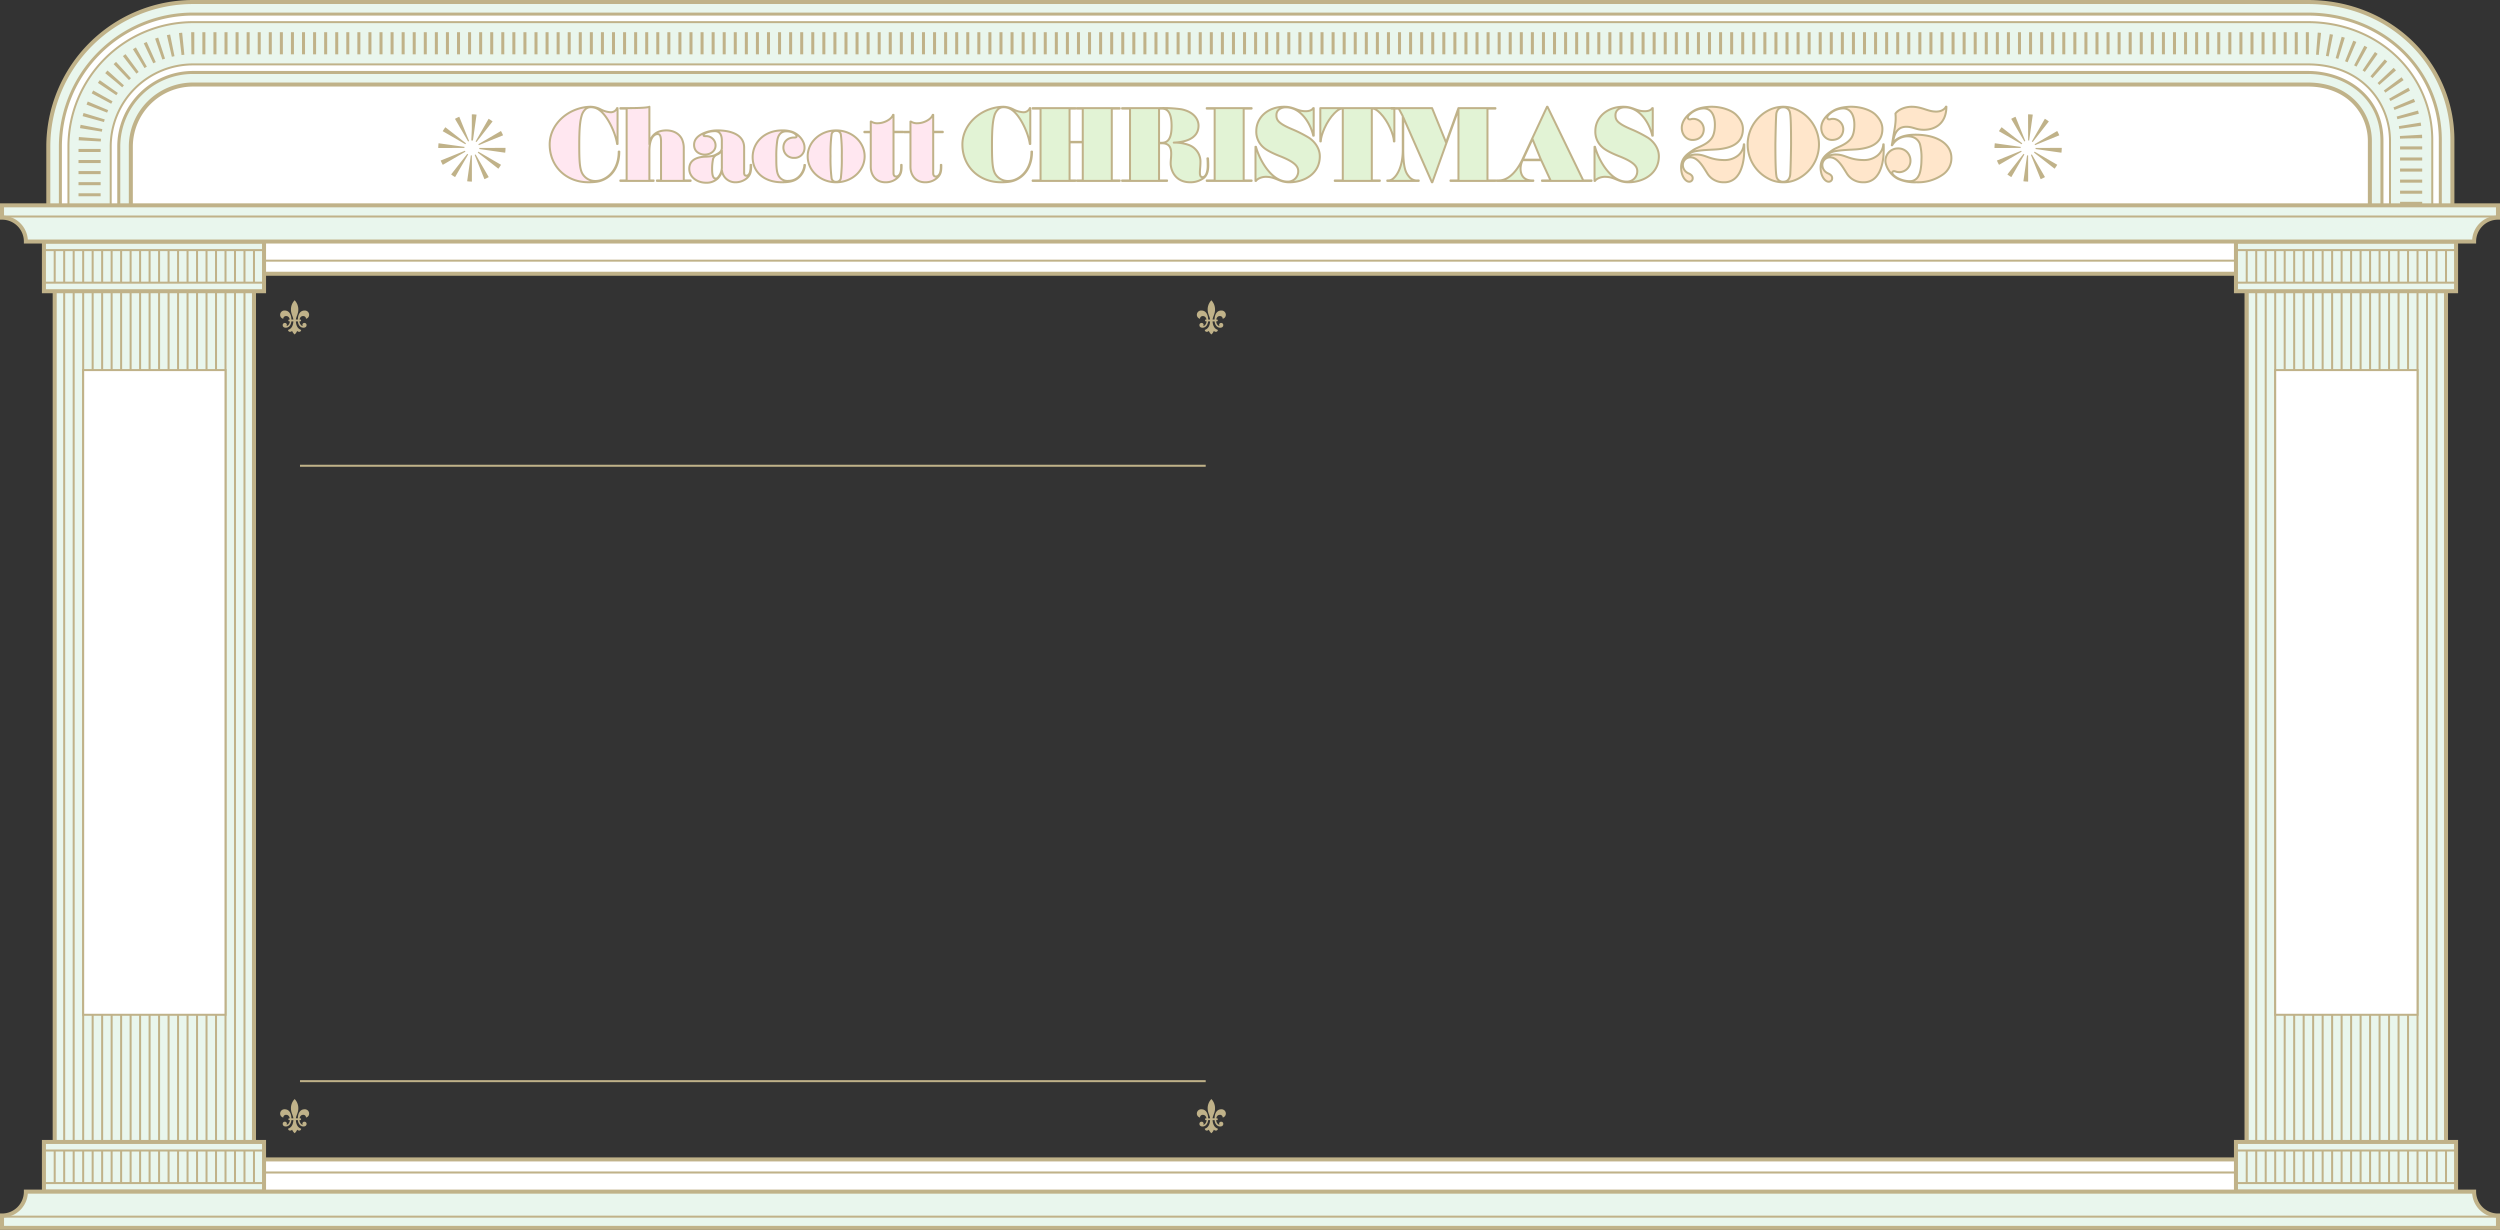 <svg xmlns="http://www.w3.org/2000/svg" width="1242" height="611" viewBox="0 0 1242 611">
  <rect x="0" y="0" width="1242" height="611" fill="#333333" stroke="none"/>
  <g id="アートワーク_42" data-name="アートワーク 42" transform="translate(621 305.5)">
    <g id="グループ_13515" data-name="グループ 13515" transform="translate(-620 -304.5)">
      <rect id="長方形_33736" data-name="長方形 33736" width="979.651" height="16.139" transform="translate(130.175 574.861)" fill="#fff"/>
      <rect id="長方形_33737" data-name="長方形 33737" width="979.651" height="16.139" transform="translate(130.175 119.094)" fill="#fff"/>
      <path id="パス_38530" data-name="パス 38530" d="M1177.35,114V70.024c0-13.926-10.6-28.024-30.859-28.024H95.858A30.893,30.893,0,0,0,65,72.858V114" transform="translate(-1 -1)" fill="#fff"/>
      <path id="パス_38531" data-name="パス 38531" d="M1218.35,114h-41V70.024c0-13.926-10.6-28.024-30.859-28.024H95.858A30.893,30.893,0,0,0,65,72.858V114H24V72.858A71.94,71.94,0,0,1,95.858,1H1146.491c19.078,0,36.916,6.771,50.226,19.067a67.188,67.188,0,0,1,21.633,49.957Z" transform="translate(-1 -1)" fill="#e9f6ed" stroke="#c0b289" stroke-width="2"/>
      <path id="パス_38532" data-name="パス 38532" d="M1183.35,108V70.024c0-22.337-18.542-34.024-36.859-34.024H95.858A36.9,36.9,0,0,0,59,72.858V108H30V72.858A65.933,65.933,0,0,1,95.858,7H1146.491c17.566,0,33.956,6.206,46.154,17.474a61.254,61.254,0,0,1,19.7,45.55V108Z" transform="translate(-1 -1)" fill="#fff" stroke="#c0b289" stroke-width="1.5"/>
      <path id="パス_38533" data-name="パス 38533" d="M1187.35,104V70.024c0-18.9-14.035-38.024-40.859-38.024H95.858A40.9,40.9,0,0,0,55,72.858V104H34V72.858A61.928,61.928,0,0,1,95.858,11H1146.491c16.556,0,31.984,5.829,43.441,16.412a57.3,57.3,0,0,1,18.418,42.612V104Z" transform="translate(-1 -1)" fill="#e9f6ed" stroke="#c0b289" stroke-width="1"/>
      <path id="パス_38534" data-name="パス 38534" d="M44.5,114V72.859A51.359,51.359,0,0,1,95.858,21.5H1146.491c28.364,0,51.358,20.159,51.358,48.524V114" transform="translate(-1 -1)" fill="none" stroke="#c0b289" stroke-linejoin="round" stroke-width="11" stroke-dasharray="1.5 4"/>
      <rect id="長方形_33738" data-name="長方形 33738" width="990" height="440" transform="translate(125.175 135)" fill="none" stroke="#c0b289" stroke-width="2"/>
      <rect id="長方形_33739" data-name="長方形 33739" width="453" height="1006" transform="translate(1123.175 128.5) rotate(90)" fill="none" stroke="#c0b289" stroke-width="1"/>
      <rect id="長方形_33740" data-name="長方形 33740" width="99" height="422.646" transform="translate(26.175 143.677)" fill="#e9f6ed"/>
      <g id="グループ_13506" data-name="グループ 13506" transform="translate(-1 -1)">
        <rect id="長方形_33741" data-name="長方形 33741" width="109.349" height="24.677" transform="translate(21.825 120)" fill="#e9f6ed" stroke="#c0b289" stroke-width="2"/>
        <line id="線_20488" data-name="線 20488" x2="109.349" transform="translate(21.825 124.252)" fill="#e9f6ed" stroke="#c0b289" stroke-width="1"/>
        <line id="線_20489" data-name="線 20489" x2="109.349" transform="translate(21.825 140.425)" fill="#e9f6ed" stroke="#c0b289" stroke-width="1"/>
        <rect id="長方形_33742" data-name="長方形 33742" width="109.349" height="24.677" transform="translate(21.825 567.323)" fill="#e9f6ed" stroke="#c0b289" stroke-width="2"/>
        <line id="線_20490" data-name="線 20490" x2="109.349" transform="translate(21.825 571.575)" fill="#e9f6ed" stroke="#c0b289" stroke-width="1"/>
        <line id="線_20491" data-name="線 20491" x2="109.349" transform="translate(21.825 587.748)" fill="#e9f6ed" stroke="#c0b289" stroke-width="1"/>
      </g>
      <g id="グループ_13507" data-name="グループ 13507" transform="translate(-1 -1)">
        <line id="線_20492" data-name="線 20492" y2="422.646" transform="translate(27.175 144.677)" fill="none" stroke="#c0b289" stroke-width="1"/>
        <line id="線_20493" data-name="線 20493" y2="422.646" transform="translate(31.889 144.677)" fill="none" stroke="#c0b289" stroke-width="1"/>
        <line id="線_20494" data-name="線 20494" y2="422.646" transform="translate(36.603 144.677)" fill="none" stroke="#c0b289" stroke-width="1"/>
        <line id="線_20495" data-name="線 20495" y2="422.646" transform="translate(41.318 144.677)" fill="none" stroke="#c0b289" stroke-width="1"/>
        <line id="線_20496" data-name="線 20496" y2="422.646" transform="translate(46.032 144.677)" fill="none" stroke="#c0b289" stroke-width="1"/>
        <line id="線_20497" data-name="線 20497" y2="422.646" transform="translate(50.746 144.677)" fill="none" stroke="#c0b289" stroke-width="1"/>
        <line id="線_20498" data-name="線 20498" y2="422.646" transform="translate(55.46 144.677)" fill="none" stroke="#c0b289" stroke-width="1"/>
        <line id="線_20499" data-name="線 20499" y2="422.646" transform="translate(60.175 144.677)" fill="none" stroke="#c0b289" stroke-width="1"/>
        <line id="線_20500" data-name="線 20500" y2="422.646" transform="translate(64.889 144.677)" fill="none" stroke="#c0b289" stroke-width="1"/>
        <line id="線_20501" data-name="線 20501" y2="422.646" transform="translate(69.603 144.677)" fill="none" stroke="#c0b289" stroke-width="1"/>
        <line id="線_20502" data-name="線 20502" y2="422.646" transform="translate(74.318 144.677)" fill="none" stroke="#c0b289" stroke-width="1"/>
        <line id="線_20503" data-name="線 20503" y2="422.646" transform="translate(79.032 144.677)" fill="none" stroke="#c0b289" stroke-width="1"/>
        <line id="線_20504" data-name="線 20504" y2="422.646" transform="translate(83.746 144.677)" fill="none" stroke="#c0b289" stroke-width="1"/>
        <line id="線_20505" data-name="線 20505" y2="422.646" transform="translate(88.46 144.677)" fill="none" stroke="#c0b289" stroke-width="1"/>
        <line id="線_20506" data-name="線 20506" y2="422.646" transform="translate(93.175 144.677)" fill="none" stroke="#c0b289" stroke-width="1"/>
        <line id="線_20507" data-name="線 20507" y2="422.646" transform="translate(97.889 144.677)" fill="none" stroke="#c0b289" stroke-width="1"/>
        <line id="線_20508" data-name="線 20508" y2="422.646" transform="translate(102.603 144.677)" fill="none" stroke="#c0b289" stroke-width="1"/>
        <line id="線_20509" data-name="線 20509" y2="422.646" transform="translate(107.318 144.677)" fill="none" stroke="#c0b289" stroke-width="1"/>
        <line id="線_20510" data-name="線 20510" y2="422.646" transform="translate(112.032 144.677)" fill="none" stroke="#c0b289" stroke-width="1"/>
        <line id="線_20511" data-name="線 20511" y2="422.646" transform="translate(116.746 144.677)" fill="none" stroke="#c0b289" stroke-width="1"/>
        <line id="線_20512" data-name="線 20512" y2="422.646" transform="translate(121.46 144.677)" fill="none" stroke="#c0b289" stroke-width="1"/>
        <line id="線_20513" data-name="線 20513" y2="422.646" transform="translate(126.175 144.677)" fill="none" stroke="#c0b289" stroke-width="2"/>
        <line id="線_20514" data-name="線 20514" y2="422.646" transform="translate(27.175 144.677)" fill="none" stroke="#c0b289" stroke-width="2"/>
      </g>
      <rect id="長方形_33743" data-name="長方形 33743" width="99" height="422.646" transform="translate(1115.175 143.677)" fill="#e9f6ed"/>
      <g id="グループ_13508" data-name="グループ 13508" transform="translate(-1 -1)">
        <rect id="長方形_33744" data-name="長方形 33744" width="109.349" height="24.677" transform="translate(1110.825 120)" fill="#e9f6ed" stroke="#c0b289" stroke-width="2"/>
        <line id="線_20515" data-name="線 20515" x2="109.349" transform="translate(1110.825 124.252)" fill="#e9f6ed" stroke="#c0b289" stroke-width="1"/>
        <line id="線_20516" data-name="線 20516" x2="109.349" transform="translate(1110.825 140.425)" fill="#e9f6ed" stroke="#c0b289" stroke-width="1"/>
        <rect id="長方形_33745" data-name="長方形 33745" width="109.349" height="24.677" transform="translate(1110.825 567.323)" fill="#e9f6ed" stroke="#c0b289" stroke-width="2"/>
        <line id="線_20517" data-name="線 20517" x2="109.349" transform="translate(1110.825 571.575)" fill="#e9f6ed" stroke="#c0b289" stroke-width="1"/>
        <line id="線_20518" data-name="線 20518" x2="109.349" transform="translate(1110.825 587.748)" fill="#e9f6ed" stroke="#c0b289" stroke-width="1"/>
      </g>
      <g id="グループ_13509" data-name="グループ 13509" transform="translate(-1 -1)">
        <line id="線_20519" data-name="線 20519" y2="422.646" transform="translate(1116.175 144.677)" fill="none" stroke="#c0b289" stroke-width="2"/>
        <line id="線_20520" data-name="線 20520" y2="422.646" transform="translate(1215.175 144.677)" fill="none" stroke="#c0b289" stroke-width="2"/>
        <line id="線_20521" data-name="線 20521" y2="422.646" transform="translate(1120.889 144.677)" fill="none" stroke="#c0b289" stroke-width="1"/>
        <line id="線_20522" data-name="線 20522" y2="422.646" transform="translate(1125.603 144.677)" fill="none" stroke="#c0b289" stroke-width="1"/>
        <line id="線_20523" data-name="線 20523" y2="422.646" transform="translate(1130.318 144.677)" fill="none" stroke="#c0b289" stroke-width="1"/>
        <line id="線_20524" data-name="線 20524" y2="422.646" transform="translate(1135.032 144.677)" fill="none" stroke="#c0b289" stroke-width="1"/>
        <line id="線_20525" data-name="線 20525" y2="422.646" transform="translate(1139.746 144.677)" fill="none" stroke="#c0b289" stroke-width="1"/>
        <line id="線_20526" data-name="線 20526" y2="422.646" transform="translate(1144.46 144.677)" fill="none" stroke="#c0b289" stroke-width="1"/>
        <line id="線_20527" data-name="線 20527" y2="422.646" transform="translate(1149.175 144.677)" fill="none" stroke="#c0b289" stroke-width="1"/>
        <line id="線_20528" data-name="線 20528" y2="422.646" transform="translate(1153.889 144.677)" fill="none" stroke="#c0b289" stroke-width="1"/>
        <line id="線_20529" data-name="線 20529" y2="422.646" transform="translate(1158.603 144.677)" fill="none" stroke="#c0b289" stroke-width="1"/>
        <line id="線_20530" data-name="線 20530" y2="422.646" transform="translate(1163.318 144.677)" fill="none" stroke="#c0b289" stroke-width="1"/>
        <line id="線_20531" data-name="線 20531" y2="422.646" transform="translate(1168.032 144.677)" fill="none" stroke="#c0b289" stroke-width="1"/>
        <line id="線_20532" data-name="線 20532" y2="422.646" transform="translate(1172.746 144.677)" fill="none" stroke="#c0b289" stroke-width="1"/>
        <line id="線_20533" data-name="線 20533" y2="422.646" transform="translate(1177.46 144.677)" fill="none" stroke="#c0b289" stroke-width="1"/>
        <line id="線_20534" data-name="線 20534" y2="422.646" transform="translate(1182.175 144.677)" fill="none" stroke="#c0b289" stroke-width="1"/>
        <line id="線_20535" data-name="線 20535" y2="422.646" transform="translate(1186.889 144.677)" fill="none" stroke="#c0b289" stroke-width="1"/>
        <line id="線_20536" data-name="線 20536" y2="422.646" transform="translate(1191.603 144.677)" fill="none" stroke="#c0b289" stroke-width="1"/>
        <line id="線_20537" data-name="線 20537" y2="422.646" transform="translate(1196.318 144.677)" fill="none" stroke="#c0b289" stroke-width="1"/>
        <line id="線_20538" data-name="線 20538" y2="422.646" transform="translate(1201.032 144.677)" fill="none" stroke="#c0b289" stroke-width="1"/>
        <line id="線_20539" data-name="線 20539" y2="422.646" transform="translate(1205.746 144.677)" fill="none" stroke="#c0b289" stroke-width="1"/>
        <line id="線_20540" data-name="線 20540" y2="422.646" transform="translate(1210.46 144.677)" fill="none" stroke="#c0b289" stroke-width="1"/>
        <line id="線_20541" data-name="線 20541" y2="422.646" transform="translate(1215.175 144.677)" fill="none" stroke="#c0b289" stroke-width="1"/>
      </g>
      <g id="グループ_13510" data-name="グループ 13510" transform="translate(-1 -1)">
        <line id="線_20542" data-name="線 20542" y2="16.173" transform="translate(27.175 124.252)" fill="none" stroke="#c0b289" stroke-width="1"/>
        <line id="線_20543" data-name="線 20543" y2="16.173" transform="translate(31.889 124.252)" fill="none" stroke="#c0b289" stroke-width="1"/>
        <line id="線_20544" data-name="線 20544" y2="16.173" transform="translate(36.603 124.252)" fill="none" stroke="#c0b289" stroke-width="1"/>
        <line id="線_20545" data-name="線 20545" y2="16.173" transform="translate(41.318 124.252)" fill="none" stroke="#c0b289" stroke-width="1"/>
        <line id="線_20546" data-name="線 20546" y2="16.173" transform="translate(46.032 124.252)" fill="none" stroke="#c0b289" stroke-width="1"/>
        <line id="線_20547" data-name="線 20547" y2="16.173" transform="translate(50.746 124.252)" fill="none" stroke="#c0b289" stroke-width="1"/>
        <line id="線_20548" data-name="線 20548" y2="16.173" transform="translate(55.46 124.252)" fill="none" stroke="#c0b289" stroke-width="1"/>
        <line id="線_20549" data-name="線 20549" y2="16.173" transform="translate(60.175 124.252)" fill="none" stroke="#c0b289" stroke-width="1"/>
        <line id="線_20550" data-name="線 20550" y2="16.173" transform="translate(64.889 124.252)" fill="none" stroke="#c0b289" stroke-width="1"/>
        <line id="線_20551" data-name="線 20551" y2="16.173" transform="translate(69.603 124.252)" fill="none" stroke="#c0b289" stroke-width="1"/>
        <line id="線_20552" data-name="線 20552" y2="16.173" transform="translate(74.318 124.252)" fill="none" stroke="#c0b289" stroke-width="1"/>
        <line id="線_20553" data-name="線 20553" y2="16.173" transform="translate(79.032 124.252)" fill="none" stroke="#c0b289" stroke-width="1"/>
        <line id="線_20554" data-name="線 20554" y2="16.173" transform="translate(83.746 124.252)" fill="none" stroke="#c0b289" stroke-width="1"/>
        <line id="線_20555" data-name="線 20555" y2="16.173" transform="translate(88.46 124.252)" fill="none" stroke="#c0b289" stroke-width="1"/>
        <line id="線_20556" data-name="線 20556" y2="16.173" transform="translate(93.175 124.252)" fill="none" stroke="#c0b289" stroke-width="1"/>
        <line id="線_20557" data-name="線 20557" y2="16.173" transform="translate(97.889 124.252)" fill="none" stroke="#c0b289" stroke-width="1"/>
        <line id="線_20558" data-name="線 20558" y2="16.173" transform="translate(102.603 124.252)" fill="none" stroke="#c0b289" stroke-width="1"/>
        <line id="線_20559" data-name="線 20559" y2="16.173" transform="translate(107.318 124.252)" fill="none" stroke="#c0b289" stroke-width="1"/>
        <line id="線_20560" data-name="線 20560" y2="16.173" transform="translate(112.032 124.252)" fill="none" stroke="#c0b289" stroke-width="1"/>
        <line id="線_20561" data-name="線 20561" y2="16.173" transform="translate(116.746 124.252)" fill="none" stroke="#c0b289" stroke-width="1"/>
        <line id="線_20562" data-name="線 20562" y2="16.173" transform="translate(121.46 124.252)" fill="none" stroke="#c0b289" stroke-width="1"/>
        <line id="線_20563" data-name="線 20563" y2="16.173" transform="translate(126.175 124.252)" fill="none" stroke="#c0b289" stroke-width="1"/>
      </g>
      <g id="グループ_13511" data-name="グループ 13511" transform="translate(-1 -1)">
        <line id="線_20564" data-name="線 20564" y2="16.173" transform="translate(1116.175 124.252)" fill="none" stroke="#c0b289" stroke-width="1"/>
        <line id="線_20565" data-name="線 20565" y2="16.173" transform="translate(1120.889 124.252)" fill="none" stroke="#c0b289" stroke-width="1"/>
        <line id="線_20566" data-name="線 20566" y2="16.173" transform="translate(1125.603 124.252)" fill="none" stroke="#c0b289" stroke-width="1"/>
        <line id="線_20567" data-name="線 20567" y2="16.173" transform="translate(1130.318 124.252)" fill="none" stroke="#c0b289" stroke-width="1"/>
        <line id="線_20568" data-name="線 20568" y2="16.173" transform="translate(1135.032 124.252)" fill="none" stroke="#c0b289" stroke-width="1"/>
        <line id="線_20569" data-name="線 20569" y2="16.173" transform="translate(1139.746 124.252)" fill="none" stroke="#c0b289" stroke-width="1"/>
        <line id="線_20570" data-name="線 20570" y2="16.173" transform="translate(1144.46 124.252)" fill="none" stroke="#c0b289" stroke-width="1"/>
        <line id="線_20571" data-name="線 20571" y2="16.173" transform="translate(1149.175 124.252)" fill="none" stroke="#c0b289" stroke-width="1"/>
        <line id="線_20572" data-name="線 20572" y2="16.173" transform="translate(1153.889 124.252)" fill="none" stroke="#c0b289" stroke-width="1"/>
        <line id="線_20573" data-name="線 20573" y2="16.173" transform="translate(1158.603 124.252)" fill="none" stroke="#c0b289" stroke-width="1"/>
        <line id="線_20574" data-name="線 20574" y2="16.173" transform="translate(1163.318 124.252)" fill="none" stroke="#c0b289" stroke-width="1"/>
        <line id="線_20575" data-name="線 20575" y2="16.173" transform="translate(1168.032 124.252)" fill="none" stroke="#c0b289" stroke-width="1"/>
        <line id="線_20576" data-name="線 20576" y2="16.173" transform="translate(1172.746 124.252)" fill="none" stroke="#c0b289" stroke-width="1"/>
        <line id="線_20577" data-name="線 20577" y2="16.173" transform="translate(1177.46 124.252)" fill="none" stroke="#c0b289" stroke-width="1"/>
        <line id="線_20578" data-name="線 20578" y2="16.173" transform="translate(1182.175 124.252)" fill="none" stroke="#c0b289" stroke-width="1"/>
        <line id="線_20579" data-name="線 20579" y2="16.173" transform="translate(1186.889 124.252)" fill="none" stroke="#c0b289" stroke-width="1"/>
        <line id="線_20580" data-name="線 20580" y2="16.173" transform="translate(1191.603 124.252)" fill="none" stroke="#c0b289" stroke-width="1"/>
        <line id="線_20581" data-name="線 20581" y2="16.173" transform="translate(1196.318 124.252)" fill="none" stroke="#c0b289" stroke-width="1"/>
        <line id="線_20582" data-name="線 20582" y2="16.173" transform="translate(1201.032 124.252)" fill="none" stroke="#c0b289" stroke-width="1"/>
        <line id="線_20583" data-name="線 20583" y2="16.173" transform="translate(1205.746 124.252)" fill="none" stroke="#c0b289" stroke-width="1"/>
        <line id="線_20584" data-name="線 20584" y2="16.173" transform="translate(1210.46 124.252)" fill="none" stroke="#c0b289" stroke-width="1"/>
        <line id="線_20585" data-name="線 20585" y2="16.173" transform="translate(1215.175 124.252)" fill="none" stroke="#c0b289" stroke-width="1"/>
      </g>
      <g id="グループ_13512" data-name="グループ 13512" transform="translate(-1 -1)">
        <line id="線_20586" data-name="線 20586" y2="16.173" transform="translate(27.175 571.575)" fill="none" stroke="#c0b289" stroke-width="1"/>
        <line id="線_20587" data-name="線 20587" y2="16.173" transform="translate(31.889 571.575)" fill="none" stroke="#c0b289" stroke-width="1"/>
        <line id="線_20588" data-name="線 20588" y2="16.173" transform="translate(36.603 571.575)" fill="none" stroke="#c0b289" stroke-width="1"/>
        <line id="線_20589" data-name="線 20589" y2="16.173" transform="translate(41.318 571.575)" fill="none" stroke="#c0b289" stroke-width="1"/>
        <line id="線_20590" data-name="線 20590" y2="16.173" transform="translate(46.032 571.575)" fill="none" stroke="#c0b289" stroke-width="1"/>
        <line id="線_20591" data-name="線 20591" y2="16.173" transform="translate(50.746 571.575)" fill="none" stroke="#c0b289" stroke-width="1"/>
        <line id="線_20592" data-name="線 20592" y2="16.173" transform="translate(55.46 571.575)" fill="none" stroke="#c0b289" stroke-width="1"/>
        <line id="線_20593" data-name="線 20593" y2="16.173" transform="translate(60.175 571.575)" fill="none" stroke="#c0b289" stroke-width="1"/>
        <line id="線_20594" data-name="線 20594" y2="16.173" transform="translate(64.889 571.575)" fill="none" stroke="#c0b289" stroke-width="1"/>
        <line id="線_20595" data-name="線 20595" y2="16.173" transform="translate(69.603 571.575)" fill="none" stroke="#c0b289" stroke-width="1"/>
        <line id="線_20596" data-name="線 20596" y2="16.173" transform="translate(74.318 571.575)" fill="none" stroke="#c0b289" stroke-width="1"/>
        <line id="線_20597" data-name="線 20597" y2="16.173" transform="translate(79.032 571.575)" fill="none" stroke="#c0b289" stroke-width="1"/>
        <line id="線_20598" data-name="線 20598" y2="16.173" transform="translate(83.746 571.575)" fill="none" stroke="#c0b289" stroke-width="1"/>
        <line id="線_20599" data-name="線 20599" y2="16.173" transform="translate(88.46 571.575)" fill="none" stroke="#c0b289" stroke-width="1"/>
        <line id="線_20600" data-name="線 20600" y2="16.173" transform="translate(93.175 571.575)" fill="none" stroke="#c0b289" stroke-width="1"/>
        <line id="線_20601" data-name="線 20601" y2="16.173" transform="translate(97.889 571.575)" fill="none" stroke="#c0b289" stroke-width="1"/>
        <line id="線_20602" data-name="線 20602" y2="16.173" transform="translate(102.603 571.575)" fill="none" stroke="#c0b289" stroke-width="1"/>
        <line id="線_20603" data-name="線 20603" y2="16.173" transform="translate(107.318 571.575)" fill="none" stroke="#c0b289" stroke-width="1"/>
        <line id="線_20604" data-name="線 20604" y2="16.173" transform="translate(112.032 571.575)" fill="none" stroke="#c0b289" stroke-width="1"/>
        <line id="線_20605" data-name="線 20605" y2="16.173" transform="translate(116.746 571.575)" fill="none" stroke="#c0b289" stroke-width="1"/>
        <line id="線_20606" data-name="線 20606" y2="16.173" transform="translate(121.46 571.575)" fill="none" stroke="#c0b289" stroke-width="1"/>
        <line id="線_20607" data-name="線 20607" y2="16.173" transform="translate(126.175 571.575)" fill="none" stroke="#c0b289" stroke-width="1"/>
      </g>
      <g id="グループ_13513" data-name="グループ 13513" transform="translate(-1 -1)">
        <line id="線_20608" data-name="線 20608" y2="16.173" transform="translate(1116.175 571.575)" fill="none" stroke="#c0b289" stroke-width="1"/>
        <line id="線_20609" data-name="線 20609" y2="16.173" transform="translate(1120.889 571.575)" fill="none" stroke="#c0b289" stroke-width="1"/>
        <line id="線_20610" data-name="線 20610" y2="16.173" transform="translate(1125.603 571.575)" fill="none" stroke="#c0b289" stroke-width="1"/>
        <line id="線_20611" data-name="線 20611" y2="16.173" transform="translate(1130.318 571.575)" fill="none" stroke="#c0b289" stroke-width="1"/>
        <line id="線_20612" data-name="線 20612" y2="16.173" transform="translate(1135.032 571.575)" fill="none" stroke="#c0b289" stroke-width="1"/>
        <line id="線_20613" data-name="線 20613" y2="16.173" transform="translate(1139.746 571.575)" fill="none" stroke="#c0b289" stroke-width="1"/>
        <line id="線_20614" data-name="線 20614" y2="16.173" transform="translate(1144.46 571.575)" fill="none" stroke="#c0b289" stroke-width="1"/>
        <line id="線_20615" data-name="線 20615" y2="16.173" transform="translate(1149.175 571.575)" fill="none" stroke="#c0b289" stroke-width="1"/>
        <line id="線_20616" data-name="線 20616" y2="16.173" transform="translate(1153.889 571.575)" fill="none" stroke="#c0b289" stroke-width="1"/>
        <line id="線_20617" data-name="線 20617" y2="16.173" transform="translate(1158.603 571.575)" fill="none" stroke="#c0b289" stroke-width="1"/>
        <line id="線_20618" data-name="線 20618" y2="16.173" transform="translate(1163.318 571.575)" fill="none" stroke="#c0b289" stroke-width="1"/>
        <line id="線_20619" data-name="線 20619" y2="16.173" transform="translate(1168.032 571.575)" fill="none" stroke="#c0b289" stroke-width="1"/>
        <line id="線_20620" data-name="線 20620" y2="16.173" transform="translate(1172.746 571.575)" fill="none" stroke="#c0b289" stroke-width="1"/>
        <line id="線_20621" data-name="線 20621" y2="16.173" transform="translate(1177.46 571.575)" fill="none" stroke="#c0b289" stroke-width="1"/>
        <line id="線_20622" data-name="線 20622" y2="16.173" transform="translate(1182.175 571.575)" fill="none" stroke="#c0b289" stroke-width="1"/>
        <line id="線_20623" data-name="線 20623" y2="16.173" transform="translate(1186.889 571.575)" fill="none" stroke="#c0b289" stroke-width="1"/>
        <line id="線_20624" data-name="線 20624" y2="16.173" transform="translate(1191.603 571.575)" fill="none" stroke="#c0b289" stroke-width="1"/>
        <line id="線_20625" data-name="線 20625" y2="16.173" transform="translate(1196.318 571.575)" fill="none" stroke="#c0b289" stroke-width="1"/>
        <line id="線_20626" data-name="線 20626" y2="16.173" transform="translate(1201.032 571.575)" fill="none" stroke="#c0b289" stroke-width="1"/>
        <line id="線_20627" data-name="線 20627" y2="16.173" transform="translate(1205.746 571.575)" fill="none" stroke="#c0b289" stroke-width="1"/>
        <line id="線_20628" data-name="線 20628" y2="16.173" transform="translate(1210.46 571.575)" fill="none" stroke="#c0b289" stroke-width="1"/>
        <line id="線_20629" data-name="線 20629" y2="16.173" transform="translate(1215.175 571.575)" fill="none" stroke="#c0b289" stroke-width="1"/>
      </g>
      <path id="パス_38535" data-name="パス 38535" d="M1,102v6.134A11.864,11.864,0,0,1,12.863,120H1229.137A11.864,11.864,0,0,1,1241,108.134V102Z" transform="translate(-1 -1)" fill="#e9f6ed" stroke="#c0b289" stroke-width="2"/>
      <line id="線_20630" data-name="線 20630" x2="1240" transform="translate(0 106.567)" fill="none" stroke="#c0b289" stroke-width="1"/>
      <path id="パス_38536" data-name="パス 38536" d="M1241,610v-6.134A11.864,11.864,0,0,1,1229.137,592H12.863A11.864,11.864,0,0,1,1,603.866V610Z" transform="translate(-1 -1)" fill="#e9f6ed" stroke="#c0b289" stroke-width="2"/>
      <line id="線_20631" data-name="線 20631" x1="1240" transform="translate(0 603.433)" fill="none" stroke="#c0b289" stroke-width="1"/>
      <rect id="長方形_33746" data-name="長方形 33746" width="70.714" height="320.282" transform="translate(40.318 182.859)" fill="#fff" stroke="#c0b289" stroke-width="1"/>
      <rect id="長方形_33747" data-name="長方形 33747" width="70.714" height="320.282" transform="translate(1129.318 182.859)" fill="#fff" stroke="#c0b289" stroke-width="1"/>
      <g id="グループ_13514" data-name="グループ 13514" transform="translate(-1 -1)">
        <path id="パス_38537" data-name="パス 38537" d="M306.8,53.716V71.523h-.227c-.677-5.2-4.655-14.056-8.994-16.994a6.983,6.983,0,0,0-4.248-1.266,3.722,3.722,0,0,0-2.712,1.221,7.171,7.171,0,0,0-1.718,3.209c-.677,2.35-1.129,6.056-1.129,14.1,0,7.774.18,11.571,1.356,14.1a7.311,7.311,0,0,0,6.553,4.022,9.757,9.757,0,0,0,2.712-.362c4.837-1.491,8.994-6.418,8.994-14.236h.271c0,5.739-2.169,9.943-5.243,12.383a12.506,12.506,0,0,1-6.553,2.667,28.62,28.62,0,0,1-3.525.181c-11.119,0-19.254-7.955-19.254-18.757,0-8.135,5.875-14.824,13.423-17.491a21.729,21.729,0,0,1,6.825-1.265,11.26,11.26,0,0,1,5.153,1.355,12.191,12.191,0,0,0,4.654,1.356,3.35,3.35,0,0,0,3.435-2.033Z" fill="#ffe7f0" stroke="#c0b289" stroke-linecap="round" stroke-linejoin="round" stroke-width="1"/>
        <path id="パス_38538" data-name="パス 38538" d="M322.617,71.658c.633-4.564,3.752-6.869,8.451-6.869,2.893,0,6.148,1.13,7.729,4.339a10.947,10.947,0,0,1,.9,4.745V89.647h3.391v.226H326.369v-.226H328.4V70.393c0-3.164-.767-3.8-1.716-3.8-.77,0-4.069.588-4.069,8.588V89.647H324.7v.226H308.2v-.226h3.119V53.942H308.2v-.226h3.119c1.627,0,10.123,0,11.3-.678Z" fill="#ffe7f0" stroke="#c0b289" stroke-linecap="round" stroke-linejoin="round" stroke-width="1"/>
        <path id="パス_38539" data-name="パス 38539" d="M373.164,81.918v.814a11.551,11.551,0,0,1-.271,2.757c-.633,3.073-4.2,5.062-7.277,5.062a6.638,6.638,0,0,1-6.96-5.921,7.751,7.751,0,0,1-1.988,3.932,7.979,7.979,0,0,1-5.967,2.215c-4.158,0-8.27-2.667-8.27-6.915,0-4.746,4.428-5.876,7.774-6.012,2.8-.09,4.157-.361,5.152-.858,1.672-.859,3.164-1.582,3.254-3.39V69.76c0-2.214-.723-4.61-3.435-4.61-2.8,0-5.65.995-5.65,2.034,0,.362.317.452,1.04.452a4.63,4.63,0,0,1,4.926,4.655c0,2.486-2.17,4.52-5.513,4.52-1.447,0-5.153-.859-5.153-4.836,0-2.576,1.672-4.249,3.932-5.423a16.991,16.991,0,0,1,7.864-1.763c3.978,0,13.062.949,13.062,8.5V85.805c0,1.039.361,1.492,1.086,1.492s1.445-.543,1.806-1.763a11.618,11.618,0,0,0,.317-2.8v-.814Zm-14.553.633V74.732a4.868,4.868,0,0,1-2.3,2.034,3.538,3.538,0,0,0-2.036,2.124,24.345,24.345,0,0,0-.5,5.2c0,2.666.407,4.61,1.762,4.61a1.254,1.254,0,0,0,.949-.317A7.64,7.64,0,0,0,358.611,82.551Z" fill="#ffe7f0" stroke="#c0b289" stroke-linecap="round" stroke-linejoin="round" stroke-width="1"/>
        <path id="パス_38540" data-name="パス 38540" d="M399.906,81.964a9.17,9.17,0,0,1-4.113,7.005c-1.672,1.084-3.8,1.582-7.367,1.582-8.316,0-14.508-4.655-14.508-12.475,0-7.412,5.967-13.287,14.645-13.287a14.728,14.728,0,0,1,4.925.678c3.842,1.4,6.192,4.926,6.192,7.683a4.93,4.93,0,0,1-5.153,5.288,5.107,5.107,0,0,1-5.332-5.152c0-3.119,2.35-4.972,5.378-4.972h.271c.678,0,.9-.226.9-.633,0-.949-1.988-2.441-5.107-2.441-2.983,0-4.248,2.215-4.565,5.153a53.385,53.385,0,0,0-.406,7.683v.362c0,3.119,0,6.87,1.084,8.768a4.975,4.975,0,0,0,4.791,2.667c5.83,0,8.09-5.605,8.09-7.909Z" fill="#ffe7f0" stroke="#c0b289" stroke-linecap="round" stroke-linejoin="round" stroke-width="1"/>
        <path id="パス_38541" data-name="パス 38541" d="M415.4,64.789c7.82,0,14.147,5.74,14.147,12.881S423.222,90.551,415.4,90.551s-14.146-5.74-14.146-12.881S407.584,64.789,415.4,64.789Zm2.351,23.547a82.323,82.323,0,0,0,.452-10.757,79.224,79.224,0,0,0-.452-10.621,2.147,2.147,0,0,0-2.351-1.943,2.106,2.106,0,0,0-2.3,1.943,76.028,76.028,0,0,0-.5,10.621,79.038,79.038,0,0,0,.5,10.757,2.144,2.144,0,0,0,2.3,1.989A2.184,2.184,0,0,0,417.753,88.336Z" fill="#ffe7f0" stroke="#c0b289" stroke-linecap="round" stroke-linejoin="round" stroke-width="1"/>
        <path id="パス_38542" data-name="パス 38542" d="M432.821,60.4a5.491,5.491,0,0,0,3.435.813c2.712,0,6.554-1.763,7.412-4.158h.227v8.407h4.746v.226h-4.746V86.076c0,1.13.587,1.627,1.31,1.627a1.843,1.843,0,0,0,1.356-.632c1.04-1.04,1.13-2.983,1.13-4.294v-.859h.226v.859c0,2.576-.452,3.706-1.312,4.791a8.459,8.459,0,0,1-6.824,2.983c-4.609,0-7.185-3.616-7.185-7.639V65.693h-3.164v-.226H432.6V60.4Z" fill="#ffe7f0" stroke="#c0b289" stroke-linecap="round" stroke-linejoin="round" stroke-width="1"/>
        <path id="パス_38543" data-name="パス 38543" d="M452.543,60.4a5.487,5.487,0,0,0,3.434.813c2.712,0,6.554-1.763,7.413-4.158h.225v8.407h4.746v.226h-4.746V86.076c0,1.13.588,1.627,1.311,1.627a1.843,1.843,0,0,0,1.356-.632c1.04-1.04,1.13-2.983,1.13-4.294v-.859h.227v.859c0,2.576-.453,3.706-1.312,4.791a8.465,8.465,0,0,1-6.825,2.983c-4.609,0-7.186-3.616-7.186-7.639V65.693h-3.164v-.226h3.164V60.4Z" fill="#ffe7f0" stroke="#c0b289" stroke-linecap="round" stroke-linejoin="round" stroke-width="1"/>
        <path id="パス_38544" data-name="パス 38544" d="M511.843,53.716V71.523h-.226c-.678-5.2-4.656-14.056-8.994-16.994a6.988,6.988,0,0,0-4.249-1.266,3.724,3.724,0,0,0-2.712,1.221,7.169,7.169,0,0,0-1.717,3.209c-.677,2.35-1.131,6.056-1.131,14.1,0,7.774.182,11.571,1.357,14.1a7.314,7.314,0,0,0,6.554,4.022,9.76,9.76,0,0,0,2.711-.362c4.835-1.491,8.994-6.418,8.994-14.236h.271c0,5.739-2.169,9.943-5.242,12.383A12.516,12.516,0,0,1,500.9,90.37a28.609,28.609,0,0,1-3.525.181c-11.118,0-19.254-7.955-19.254-18.757,0-8.135,5.876-14.824,13.423-17.491a21.734,21.734,0,0,1,6.825-1.265,11.251,11.251,0,0,1,5.152,1.355,12.206,12.206,0,0,0,4.656,1.356,3.35,3.35,0,0,0,3.435-2.033Z" fill="#e2f3d5" stroke="#c0b289" stroke-linecap="round" stroke-linejoin="round" stroke-width="1"/>
        <path id="パス_38545" data-name="パス 38545" d="M513.018,53.716H534.3v.226h-2.938V70.484h6.554V53.942h-2.939v-.226h21.289v.226h-3.933V89.647h3.933v.226H535.028v-.226h2.893V70.709h-6.554V89.647h2.893v.226H513.018v-.226h3.931V53.942h-3.931Z" fill="#e2f3d5" stroke="#c0b289" stroke-linecap="round" stroke-linejoin="round" stroke-width="1"/>
        <path id="パス_38546" data-name="パス 38546" d="M599.99,82.28c0-2.441-.135-3.39-.135-3.616h.27q.138,1.9.137,3.39c0,3.48-.815,5.649-3.074,6.915a10.813,10.813,0,0,1-5.875,1.582c-7.639,0-9.717-6.192-9.717-9.4,0-3.8,1.852-9.989-4.385-9.989h-1.4V89.647h3.976v.226H557.461v-.226h3.932V53.942h-3.932v-.226h18.35a63.544,63.544,0,0,1,11.164.587c6.824,1.446,8.451,5.6,8.451,8.09,0,7.006-7.729,8.316-12.294,8.452a20.788,20.788,0,0,1,7.321,1.13,8.8,8.8,0,0,1,5.922,8.813c0,1.718-.271,3.571-.271,4.927,0,1.039.089,2.305,1.355,2.305C598.635,88.02,599.99,86.3,599.99,82.28ZM575.811,53.942V70.935h1.4c3.345,0,4.836-2.621,4.836-8.316,0-5.83-1.491-8.677-4.836-8.677Z" fill="#e2f3d5" stroke="#c0b289" stroke-linecap="round" stroke-linejoin="round" stroke-width="1"/>
        <path id="パス_38547" data-name="パス 38547" d="M599.512,53.716h22.281v.226h-3.932V89.647h3.932v.226H599.512v-.226h3.931V53.942h-3.931Z" fill="#e2f3d5" stroke="#c0b289" stroke-linecap="round" stroke-linejoin="round" stroke-width="1"/>
        <path id="パス_38548" data-name="パス 38548" d="M623.947,72.924c1.717,6.328,7.547,17.311,15.774,17.311a5.124,5.124,0,0,0,5.242-5.2c0-2.4-1.809-4.655-9.311-7.548-2.757-1.085-6.283-2.712-7.955-4.249a10.227,10.227,0,0,1-3.57-8.09c0-6.734,5.7-12.112,13.92-12.112,4.836,0,6.283,2.214,10.576,2.214,1.719,0,3.119-.452,3.8-1.536h.226V67.41h-.226c-1.356-6.147-6.191-14.1-13.6-14.1-2.351,0-4.7,1.22-4.7,3.932,0,2.44.949,4.113,8.135,7.1a62.183,62.183,0,0,1,8.047,4.112c2.213,1.447,5.377,4.746,5.377,9.176,0,8.5-7.457,12.926-15.231,12.926-5.017,0-6.507-2.712-11.615-2.712-1.988,0-4.113.9-4.881,2.034h-.226V72.924Z" fill="#e2f3d5" stroke="#c0b289" stroke-linecap="round" stroke-linejoin="round" stroke-width="1"/>
        <path id="パス_38549" data-name="パス 38549" d="M655.932,70.258V53.716h36.791V70.258H692.5c0-3.074-2.848-10.08-6.734-13.966-1.4-1.4-2.621-2.35-3.8-2.35h-.451V89.647h3.976v.226H663.119v-.226H667.1V53.942h-.407c-1.175,0-2.4.949-3.8,2.35-3.887,3.886-6.735,10.892-6.735,13.966Z" fill="#e2f3d5" stroke="#c0b289" stroke-linecap="round" stroke-linejoin="round" stroke-width="1"/>
        <path id="パス_38550" data-name="パス 38550" d="M711.586,90.551h-.225L697.123,58.235V73.828c0,10.124,1.357,12.113,3.029,14.1a4.958,4.958,0,0,0,4.385,1.718h.27v.226H689.215v-.226h.271c.9,0,1.9.045,3.616-1.9,1.671-1.9,3.8-6.057,3.8-13.333V57.693l-1.988-3.751h-3.572v-.226h20.113L718.412,70.8l6.147-17.084h18.349v.226h-3.931V89.647h3.931v.226H720.627v-.226h3.932v-35.3Z" fill="#e2f3d5" stroke="#c0b289" stroke-linecap="round" stroke-linejoin="round" stroke-width="1"/>
        <path id="パス_38551" data-name="パス 38551" d="M768.791,53.038l17.762,36.609h4.113v.226H766.078v-.226h4.25l-4.656-10.079h-9.221a9.98,9.98,0,0,0-1.039,4.2c0,2.35.949,5.74,5.379,5.876h.949v.226H743.615v-.226h1c7.412,0,11.7-10.35,12.248-11.525l11.705-25.084Zm-12.248,26.3h8.994l-4.2-10.26C759.932,72.02,758.215,75.726,756.543,79.342Z" fill="#e2f3d5" stroke="#c0b289" stroke-linecap="round" stroke-linejoin="round" stroke-width="1"/>
        <path id="パス_38552" data-name="パス 38552" d="M792.385,72.924c1.717,6.328,7.549,17.311,15.773,17.311a5.123,5.123,0,0,0,5.242-5.2c0-2.4-1.806-4.655-9.31-7.548-2.756-1.085-6.281-2.712-7.953-4.249a10.224,10.224,0,0,1-3.571-8.09c0-6.734,5.694-12.112,13.92-12.112,4.836,0,6.282,2.214,10.577,2.214,1.716,0,3.119-.452,3.8-1.536h.225V67.41h-.225c-1.357-6.147-6.193-14.1-13.6-14.1-2.35,0-4.7,1.22-4.7,3.932,0,2.44.949,4.113,8.134,7.1a62.309,62.309,0,0,1,8.045,4.112c2.215,1.447,5.379,4.746,5.379,9.176,0,8.5-7.457,12.926-15.232,12.926-5.016,0-6.508-2.712-11.615-2.712-1.989,0-4.114.9-4.881,2.034h-.227V72.924Z" fill="#e2f3d5" stroke="#c0b289" stroke-linecap="round" stroke-linejoin="round" stroke-width="1"/>
        <path id="パス_38553" data-name="パス 38553" d="M866.512,71.7a46.045,46.045,0,0,1-.135,6.1c-.182,2.124-.949,6.6-3.074,9.356a8.019,8.019,0,0,1-7.051,3.39,9.258,9.258,0,0,1-8.18-4.61c-1.853-2.893-4.474-7.774-8.226-7.774a3.81,3.81,0,0,0-3.8,3.842,4.583,4.583,0,0,0,2.892,4.158c1.764.813,1.989,1.627,1.989,2.395a1.67,1.67,0,0,1-1.762,1.718c-1.672,0-3.977-2.577-3.977-7.1,0-4.836,3.3-6.735,5.694-8.452,2.486-1.718,6.51-2.441,9.131-5.6,1.445-1.673,1.943-4.294,1.943-7.187,0-4.519-1.764-8.09-5.6-8.09A10.594,10.594,0,0,0,839.3,56.97a2.231,2.231,0,0,0-.813,1.446.929.929,0,0,0,.994.9c.633,0,.768-.271,1.762-.271a5.255,5.255,0,0,1,5.2,5.017c0,3.48-2.351,5.468-5.6,5.468-3.072,0-5.332-2.711-5.332-6.011,0-3.118,2.26-6.418,6.371-8.723,2.713-1.491,6.734-1.762,8.408-1.762,5.016,0,9.807,1.627,12.2,3.977,2.53,2.531,3.389,4.881,3.389,7.051,0,7.638-6.553,9.491-12.158,10.078-2.4.272-8.407.272-12.022,1.13-3.525.859-5.558,4.158-5.695,5.424.271-1.311,2.441-3.932,6.6-3.932,5.015,0,6.6,2.757,14.281,2.757a10.566,10.566,0,0,0,6.508-2.215,7.875,7.875,0,0,0,2.937-5.6Z" fill="#ffe6cb" stroke="#c0b289" stroke-linecap="round" stroke-linejoin="round" stroke-width="1"/>
        <path id="パス_38554" data-name="パス 38554" d="M878.041,55.116a16.218,16.218,0,0,1,7.91-2.078,16.478,16.478,0,0,1,7.908,2.078,19.083,19.083,0,0,1,0,33.356,15.321,15.321,0,0,1-7.908,2.079,15.572,15.572,0,0,1-7.91-2.079,19.083,19.083,0,0,1,0-33.356Zm4.475,32.226a3.207,3.207,0,0,0,3.435,2.938c1.807,0,2.893-1.04,3.344-2.938.316-1.221.5-14.689.5-15.5,0-8.136-.092-13.65-.5-15.594a3.207,3.207,0,0,0-3.436-2.937c-1.806,0-2.892.994-3.343,2.937-.272,1.176-.5,14.78-.5,15.594C882.018,79.975,882.154,85.4,882.516,87.342Z" fill="#ffe6cb" stroke="#c0b289" stroke-linecap="round" stroke-linejoin="round" stroke-width="1"/>
        <path id="パス_38555" data-name="パス 38555" d="M935.8,71.7a45.7,45.7,0,0,1-.137,6.1c-.18,2.124-.949,6.6-3.072,9.356a8.019,8.019,0,0,1-7.051,3.39,9.261,9.261,0,0,1-8.182-4.61c-1.853-2.893-4.474-7.774-8.224-7.774a3.81,3.81,0,0,0-3.8,3.842,4.58,4.58,0,0,0,2.892,4.158c1.762.813,1.989,1.627,1.989,2.395a1.672,1.672,0,0,1-1.764,1.718c-1.672,0-3.977-2.577-3.977-7.1,0-4.836,3.3-6.735,5.7-8.452,2.486-1.718,6.508-2.441,9.129-5.6,1.447-1.673,1.943-4.294,1.943-7.187,0-4.519-1.762-8.09-5.6-8.09a10.586,10.586,0,0,0-7.051,3.119,2.234,2.234,0,0,0-.815,1.446.93.93,0,0,0,.994.9c.633,0,.77-.271,1.764-.271a5.255,5.255,0,0,1,5.2,5.017c0,3.48-2.349,5.468-5.6,5.468-3.074,0-5.334-2.711-5.334-6.011,0-3.118,2.26-6.418,6.373-8.723,2.711-1.491,6.734-1.762,8.406-1.762,5.018,0,9.809,1.627,12.2,3.977,2.532,2.531,3.391,4.881,3.391,7.051,0,7.638-6.555,9.491-12.158,10.078-2.4.272-8.407.272-12.024,1.13-3.525.859-5.558,4.158-5.693,5.424.269-1.311,2.439-3.932,6.6-3.932,5.017,0,6.6,2.757,14.283,2.757a10.571,10.571,0,0,0,6.508-2.215,7.875,7.875,0,0,0,2.937-5.6Z" fill="#ffe6cb" stroke="#c0b289" stroke-linecap="round" stroke-linejoin="round" stroke-width="1"/>
        <path id="パス_38556" data-name="パス 38556" d="M965.156,86.754a21.43,21.43,0,0,1-13.015,3.8,20.675,20.675,0,0,1-9.176-1.672c-4.158-2.035-6.281-6.6-6.281-8.95a6.171,6.171,0,0,1,6.191-6.191,6,6,0,0,1,6.238,5.875,5.647,5.647,0,0,1-5.424,5.921c-1.673,0-1.99-.5-2.712-.5a.781.781,0,0,0-.9.813c0,1.356,4.069,4.159,8.678,4.159a4.731,4.731,0,0,0,4.43-2.712c.769-1.176,1.4-4.475,1.4-8.045a26.507,26.507,0,0,0-.725-7.548c-.587-1.853-2.394-3.978-6.009-3.978a8.931,8.931,0,0,0-7.821,4.43h-.179c.224-1.04.406-2.351.632-3.616.678-4.2,1.627-7.955,1.174-12.113,1.627-2.259,5.244-3.389,8-3.389,5.334,0,7.955,2.4,12.248,2.4,3.164,0,4.567-1.763,4.836-2.441h.227c-.045,8.542-5.83,11.48-11.164,11.48-4.067,0-5.242-1.491-8.768-1.491-5.424,0-6.191,5.2-6.689,8.09,1.582-2.124,4.7-4.158,11.3-4.158,10.259,0,17.808,4.294,17.808,11.57A9.875,9.875,0,0,1,965.156,86.754Z" fill="#ffe6cb" stroke="#c0b289" stroke-linecap="round" stroke-linejoin="round" stroke-width="1"/>
      </g>
      <path id="パス_38557" data-name="パス 38557" d="M234.442,90.216h-.012a16.727,16.727,0,0,1-2.349-.165L233.9,77.179a3.747,3.747,0,0,0,.533.037Zm6.213-1.2-4.84-12.065a3.845,3.845,0,0,0,.47-.229L242.8,87.97A16.7,16.7,0,0,1,240.655,89.016Zm-14.569-1.03a16.981,16.981,0,0,1-1.968-1.331l8.025-10.228a3.618,3.618,0,0,0,.445.3Zm21.492-4.164L237.346,75.8a4,4,0,0,0,.306-.453L248.9,81.863A16.885,16.885,0,0,1,247.578,83.822Zm-27.6-1.927a16.58,16.58,0,0,1-1.049-2.147l12.057-4.859a3.7,3.7,0,0,0,.229.469Zm31-6.026L238.1,74.042a3.737,3.737,0,0,0,.038-.539l13-.045V73.5A16.849,16.849,0,0,1,250.976,75.869Zm-33.258-2.343V73.5a16.815,16.815,0,0,1,.162-2.331l12.875,1.8a3.713,3.713,0,0,0-.037.527Zm20.159-1.414a3.661,3.661,0,0,0-.232-.47l11.223-6.562a16.732,16.732,0,0,1,1.054,2.141Zm-6.673-.449-11.266-6.487a17.024,17.024,0,0,1,1.328-1.97l10.239,8.012A3.738,3.738,0,0,0,231.2,71.663Zm5.508-1.09a3.72,3.72,0,0,0-.443-.3L242.74,59a16.677,16.677,0,0,1,1.976,1.328Zm-4.146-.283-6.537-11.236a16.626,16.626,0,0,1,2.136-1.047l4.879,12.049A3.913,3.913,0,0,0,232.566,70.29Zm2.382-.464c-.26-.036-.539-.029-.812-.042l.261-5.755V56.79h.034a16.772,16.772,0,0,1,2.321.161Z" transform="translate(-1 -1)" fill="#c0b289"/>
      <path id="パス_38558" data-name="パス 38558" d="M1007.581,90.216h-.01a16.73,16.73,0,0,1-2.35-.165l1.816-12.872a3.751,3.751,0,0,0,.534.037Zm6.213-1.2-4.84-12.066a3.573,3.573,0,0,0,.47-.229l6.518,11.248A16.838,16.838,0,0,1,1013.794,89.017Zm-14.569-1.031a16.985,16.985,0,0,1-1.968-1.331l8.025-10.228a3.621,3.621,0,0,0,.445.3Zm21.493-4.164L1010.486,75.8a4,4,0,0,0,.306-.453l11.252,6.512A16.886,16.886,0,0,1,1020.718,83.822Zm-27.6-1.928a16.637,16.637,0,0,1-1.049-2.146l12.056-4.86a3.773,3.773,0,0,0,.23.469Zm31-6.025-12.871-1.827a3.737,3.737,0,0,0,.038-.539l13-.044V73.5A16.856,16.856,0,0,1,1024.115,75.869Zm-33.257-2.343V73.5a16.835,16.835,0,0,1,.162-2.332l12.875,1.805a3.7,3.7,0,0,0-.037.527Zm20.157-1.414a3.647,3.647,0,0,0-.231-.469l11.223-6.562a16.849,16.849,0,0,1,1.055,2.144Zm-6.671-.45-11.266-6.486a16.936,16.936,0,0,1,1.328-1.97l10.239,8.011A3.819,3.819,0,0,0,1004.344,71.662Zm5.5-1.091a3.693,3.693,0,0,0-.439-.294L1015.88,59a16.676,16.676,0,0,1,1.98,1.333Zm-4.141-.281L999.17,59.053a16.693,16.693,0,0,1,2.141-1.048l4.869,12.053A3.832,3.832,0,0,0,1005.707,70.29Zm2.381-.464a3.661,3.661,0,0,0-.517-.035l-.034-13h.034a16.768,16.768,0,0,1,2.32.161Z" transform="translate(-1 -1)" fill="#c0b289"/>
      <g id="グループ_5997" data-name="グループ 5997" transform="translate(-1 -1)">
        <path id="パス_17598" data-name="パス 17598" d="M140.454,161.563a1.026,1.026,0,0,1,1.059-1.119.941.941,0,0,1,.819,1.5c.62.1,1.6-.939,1.679-2.278h-.3a.443.443,0,0,1-.459-.426.326.326,0,0,1,0-.054.423.423,0,0,1,.406-.439.452.452,0,0,1,.052,0h.242c-.2-1-.778-1.72-1.778-1.72a1.329,1.329,0,0,0-1.436,1.214c0,.042-.005.083-.005.125a1.981,1.981,0,0,1-1.559-1.958,2.129,2.129,0,0,1,2.115-2.145,1.978,1.978,0,0,1,.2.008c1.877,0,3.216,1.559,3.3,4.475h.959c-.14-1.339-1.2-2.876-1.2-4.853a6.513,6.513,0,0,1,1.836-4.717,6.586,6.586,0,0,1,1.817,4.717c0,1.977-1.079,3.514-1.219,4.853h.979c.08-2.916,1.417-4.475,3.3-4.475a2.127,2.127,0,0,1,2.3,1.936,1.929,1.929,0,0,1,.008.2,1.979,1.979,0,0,1-1.555,1.958,1.327,1.327,0,0,0-1.31-1.343,1.07,1.07,0,0,0-.127,0c-1,0-1.577.72-1.759,1.719h.28a.425.425,0,0,1,.46.385.469.469,0,0,1,0,.053.446.446,0,0,1-.41.479.434.434,0,0,1-.051,0h-.34c.1,1.339,1.059,2.378,1.679,2.278a.934.934,0,0,1,.8-1.5,1.022,1.022,0,0,1,1.058,1.119c0,.818-.678,1.259-1.537,1.259-1.4,0-2.577-1.081-2.778-3.158h-1c.12,1.959.839,3.676,2.617,4.235a.917.917,0,0,1-.874.958h-.045a1.3,1.3,0,0,1-1.058-.46,4.518,4.518,0,0,1-1.238,1.78,4.756,4.756,0,0,1-1.279-1.779,1.3,1.3,0,0,1-1.059.46.92.92,0,0,1-.92-.918c0-.014,0-.027,0-.041,1.779-.56,2.5-2.277,2.618-4.235h-.98c-.2,2.077-1.377,3.158-2.776,3.158-.859,0-1.539-.441-1.539-1.259" fill="#c0b289"/>
      </g>
      <g id="グループ_5997-2" data-name="グループ 5997" transform="translate(-1 -1)">
        <path id="パス_17598-2" data-name="パス 17598" d="M595.879,161.563a1.026,1.026,0,0,1,1.059-1.119.941.941,0,0,1,.819,1.5c.62.1,1.6-.939,1.679-2.278h-.3a.443.443,0,0,1-.459-.426.332.332,0,0,1,0-.054.423.423,0,0,1,.406-.439.451.451,0,0,1,.052,0h.242c-.2-1-.778-1.72-1.778-1.72a1.329,1.329,0,0,0-1.436,1.214c0,.042-.005.083-.005.125a1.981,1.981,0,0,1-1.559-1.958,2.13,2.13,0,0,1,2.115-2.145,1.968,1.968,0,0,1,.2.008c1.877,0,3.216,1.559,3.3,4.475h.959c-.14-1.339-1.2-2.876-1.2-4.853a6.513,6.513,0,0,1,1.836-4.717,6.586,6.586,0,0,1,1.817,4.717c0,1.977-1.079,3.514-1.219,4.853h.979c.08-2.916,1.417-4.475,3.3-4.475a2.127,2.127,0,0,1,2.3,1.936,1.941,1.941,0,0,1,.008.2,1.979,1.979,0,0,1-1.555,1.958,1.326,1.326,0,0,0-1.31-1.343,1.07,1.07,0,0,0-.127,0c-1,0-1.577.72-1.759,1.719h.28a.425.425,0,0,1,.46.385.465.465,0,0,1,0,.053.446.446,0,0,1-.41.479.435.435,0,0,1-.051,0h-.34c.1,1.339,1.059,2.378,1.679,2.278a.934.934,0,0,1,.8-1.5,1.023,1.023,0,0,1,1.062.983,1.033,1.033,0,0,1,0,.136c0,.818-.678,1.259-1.537,1.259-1.4,0-2.577-1.081-2.778-3.158h-1c.12,1.959.839,3.676,2.617,4.235a.917.917,0,0,1-.874.958h-.045a1.3,1.3,0,0,1-1.058-.46,4.518,4.518,0,0,1-1.238,1.78,4.756,4.756,0,0,1-1.279-1.779,1.3,1.3,0,0,1-1.059.46.92.92,0,0,1-.92-.918c0-.014,0-.027,0-.041,1.779-.56,2.5-2.277,2.618-4.235h-.98c-.2,2.077-1.377,3.158-2.776,3.158-.859,0-1.539-.441-1.539-1.259" fill="#c0b289"/>
      </g>
      <g id="グループ_5997-3" data-name="グループ 5997" transform="translate(-1 -1)">
        <path id="パス_17598-3" data-name="パス 17598" d="M140.454,558.386a1.025,1.025,0,0,1,.924-1.116,1.007,1.007,0,0,1,.135,0,.941.941,0,0,1,.819,1.5c.62.1,1.6-.939,1.679-2.278h-.3a.443.443,0,0,1-.459-.426.326.326,0,0,1,0-.054.423.423,0,0,1,.406-.439.3.3,0,0,1,.052,0h.242c-.2-1-.778-1.72-1.778-1.72a1.329,1.329,0,0,0-1.436,1.214c0,.042-.005.083-.005.125a1.981,1.981,0,0,1-1.559-1.958,2.13,2.13,0,0,1,2.115-2.146c.067,0,.135,0,.2.009,1.877,0,3.216,1.559,3.3,4.475h.959c-.14-1.339-1.2-2.876-1.2-4.853A6.511,6.511,0,0,1,146.388,546a6.584,6.584,0,0,1,1.817,4.717c0,1.977-1.079,3.514-1.219,4.853h.979c.08-2.916,1.417-4.475,3.3-4.475a2.127,2.127,0,0,1,2.3,1.936,1.928,1.928,0,0,1,.008.2,1.979,1.979,0,0,1-1.555,1.958,1.328,1.328,0,0,0-1.31-1.344c-.043,0-.085,0-.127.005-1,0-1.577.72-1.759,1.719h.28a.425.425,0,0,1,.46.385.464.464,0,0,1,0,.053.446.446,0,0,1-.41.479h-.391c.1,1.339,1.059,2.378,1.679,2.278a.934.934,0,0,1,.8-1.5,1.023,1.023,0,0,1,1.062.982,1.043,1.043,0,0,1,0,.137c0,.818-.678,1.259-1.537,1.259-1.4,0-2.577-1.081-2.778-3.158h-1c.12,1.959.839,3.676,2.617,4.235a.917.917,0,0,1-.874.958h-.045a1.3,1.3,0,0,1-1.058-.46,4.517,4.517,0,0,1-1.238,1.78,4.764,4.764,0,0,1-1.279-1.779,1.3,1.3,0,0,1-1.059.46.92.92,0,0,1-.92-.918c0-.014,0-.028,0-.041,1.779-.56,2.5-2.277,2.618-4.235h-.98c-.2,2.077-1.377,3.158-2.776,3.158-.859,0-1.539-.441-1.539-1.259" fill="#c0b289"/>
      </g>
      <g id="グループ_5997-4" data-name="グループ 5997" transform="translate(-1 -1)">
        <path id="パス_17598-4" data-name="パス 17598" d="M595.879,558.386a1.025,1.025,0,0,1,.924-1.116,1.008,1.008,0,0,1,.135,0,.941.941,0,0,1,.819,1.5c.62.1,1.6-.939,1.679-2.278h-.3a.443.443,0,0,1-.459-.426.333.333,0,0,1,0-.054.423.423,0,0,1,.406-.439.3.3,0,0,1,.052,0h.242c-.2-1-.778-1.72-1.778-1.72a1.329,1.329,0,0,0-1.436,1.214c0,.042-.005.083-.005.125a1.981,1.981,0,0,1-1.559-1.958,2.131,2.131,0,0,1,2.115-2.146c.068,0,.135,0,.2.009,1.877,0,3.216,1.559,3.3,4.475h.959c-.14-1.339-1.2-2.876-1.2-4.853A6.511,6.511,0,0,1,601.813,546a6.584,6.584,0,0,1,1.817,4.717c0,1.977-1.079,3.514-1.219,4.853h.979c.08-2.916,1.417-4.475,3.3-4.475a2.127,2.127,0,0,1,2.3,1.936,1.941,1.941,0,0,1,.008.2,1.979,1.979,0,0,1-1.555,1.958,1.327,1.327,0,0,0-1.31-1.344c-.043,0-.085,0-.127.005-1,0-1.577.72-1.759,1.719h.28a.425.425,0,0,1,.46.385.461.461,0,0,1,0,.053.446.446,0,0,1-.41.479h-.391c.1,1.339,1.059,2.378,1.679,2.278a.934.934,0,0,1,.8-1.5,1.023,1.023,0,0,1,1.062.982,1.049,1.049,0,0,1,0,.137c0,.818-.678,1.259-1.537,1.259-1.4,0-2.577-1.081-2.778-3.158h-1c.12,1.959.839,3.676,2.617,4.235a.917.917,0,0,1-.874.958h-.045a1.3,1.3,0,0,1-1.058-.46,4.517,4.517,0,0,1-1.238,1.78,4.764,4.764,0,0,1-1.279-1.779,1.3,1.3,0,0,1-1.059.46.92.92,0,0,1-.92-.918c0-.014,0-.028,0-.041,1.779-.56,2.5-2.277,2.618-4.235h-.98c-.2,2.077-1.377,3.158-2.776,3.158-.859,0-1.539-.441-1.539-1.259" fill="#c0b289"/>
      </g>
      <line id="線_20632" data-name="線 20632" x2="449.964" transform="translate(148.036 230.389)" fill="none" stroke="#c0b289" stroke-width="1"/>
      <line id="線_20633" data-name="線 20633" x2="449.964" transform="translate(148.036 536.12)" fill="none" stroke="#c0b289" stroke-width="1"/>
    </g>
  </g>
</svg>
